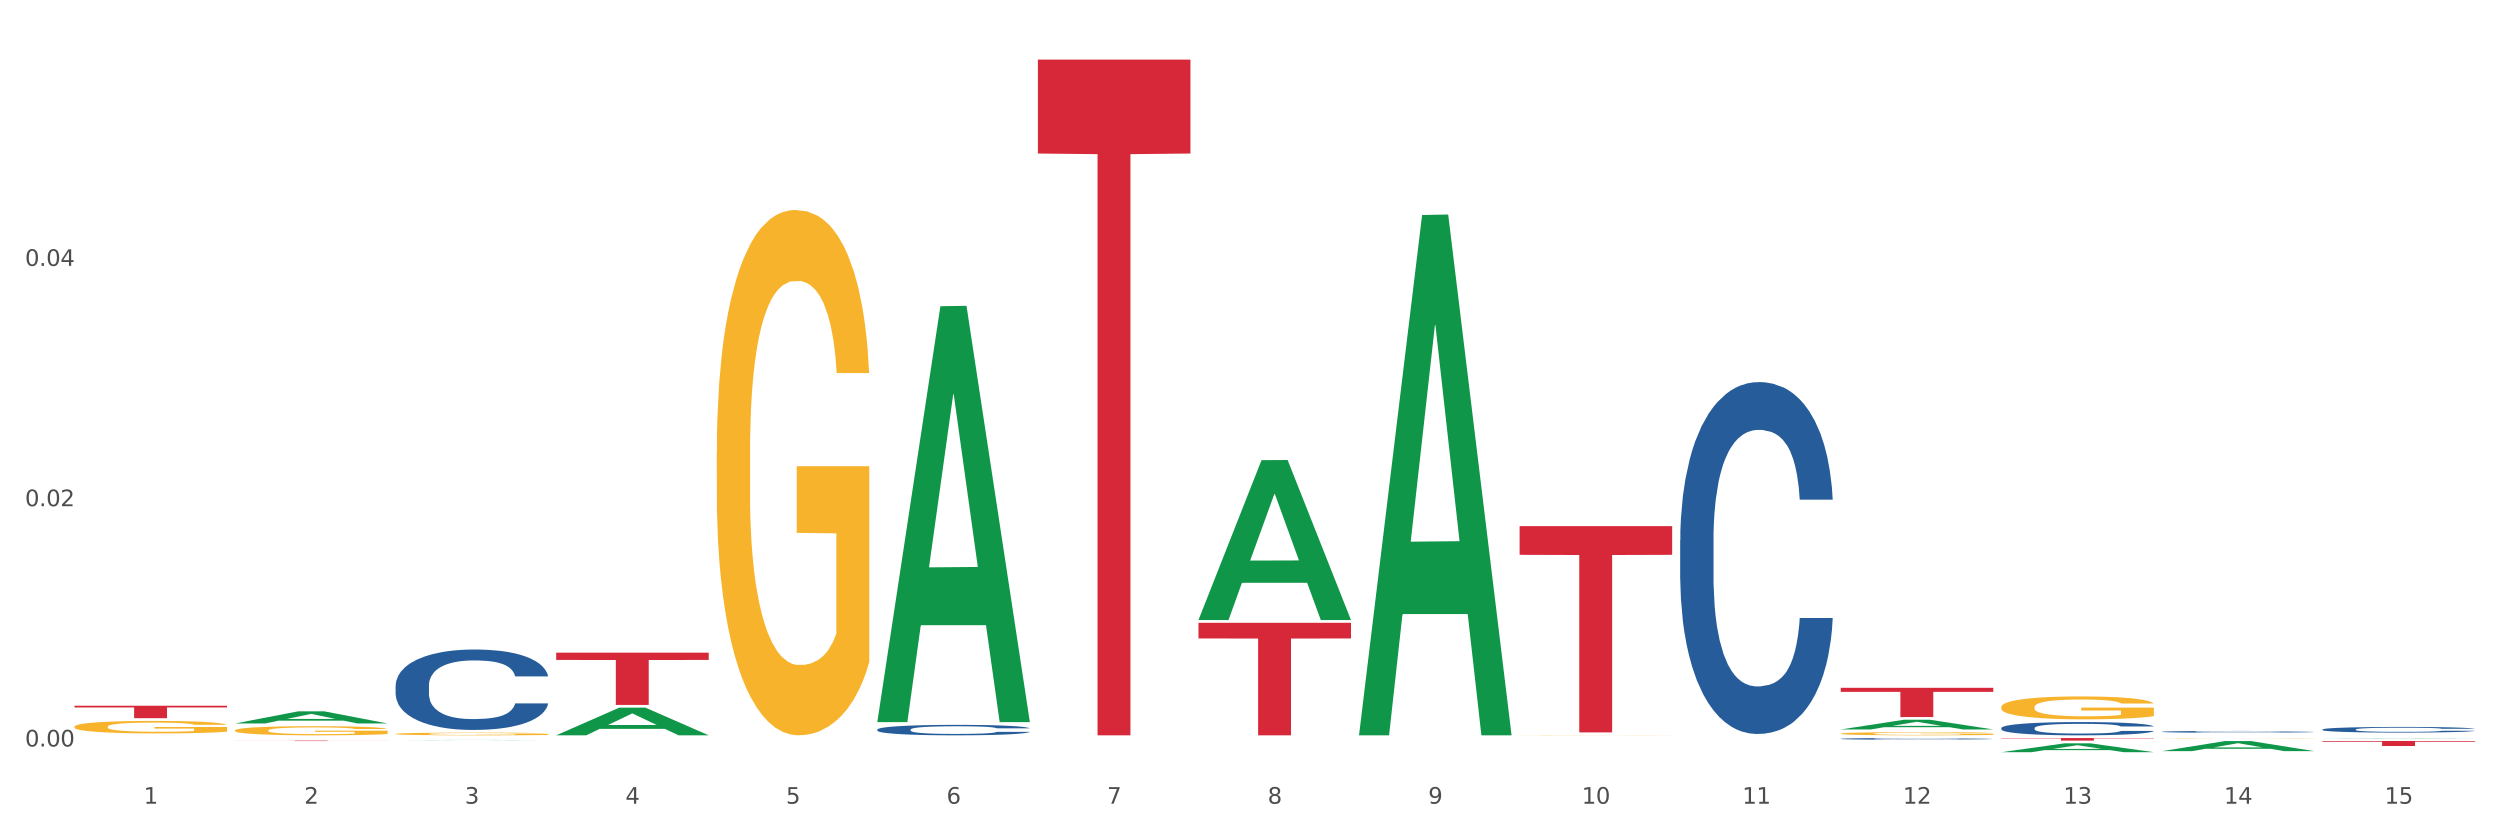 <?xml version="1.0" encoding="utf-8" standalone="no"?>
<!DOCTYPE svg PUBLIC "-//W3C//DTD SVG 1.1//EN"
  "http://www.w3.org/Graphics/SVG/1.1/DTD/svg11.dtd">
<svg xmlns:xlink="http://www.w3.org/1999/xlink" width="1080pt" height="360pt" viewBox="0 0 1080 360" xmlns="http://www.w3.org/2000/svg" version="1.1">
 <rect x="0" y="0" width="1080" height="360" fill="#333333" stroke="none"/>
 <defs>
  <style type="text/css">*{stroke-linejoin: round; stroke-linecap: butt}</style>
 </defs>
 <g id="figure_1">
  <g id="patch_1">
   <path d="M 0 360 
L 1080 360 
L 1080 0 
L 0 0 
z
" style="fill: #ffffff; stroke: #ffffff; stroke-linejoin: miter"/>
  </g>
  <g id="axes_1">
   <g id="matplotlib.axis_1">
    <g id="xtick_1">
     <g id="text_1">
      <!-- 1 -->
      <g style="fill: #4d4d4d" transform="translate(62.07 347.204) scale(0.096 -0.096)">
       <defs>
        <path id="DejaVuSans-31" d="M 794 531 
L 1825 531 
L 1825 4091 
L 703 3866 
L 703 4441 
L 1819 4666 
L 2450 4666 
L 2450 531 
L 3481 531 
L 3481 0 
L 794 0 
L 794 531 
z
" transform="scale(0.016)"/>
       </defs>
       <use xlink:href="#DejaVuSans-31"/>
      </g>
     </g>
    </g>
    <g id="xtick_2">
     <g id="text_2">
      <!-- 2 -->
      <g style="fill: #4d4d4d" transform="translate(131.436 347.204) scale(0.096 -0.096)">
       <defs>
        <path id="DejaVuSans-32" d="M 1228 531 
L 3431 531 
L 3431 0 
L 469 0 
L 469 531 
Q 828 903 1448 1529 
Q 2069 2156 2228 2338 
Q 2531 2678 2651 2914 
Q 2772 3150 2772 3378 
Q 2772 3750 2511 3984 
Q 2250 4219 1831 4219 
Q 1534 4219 1204 4116 
Q 875 4013 500 3803 
L 500 4441 
Q 881 4594 1212 4672 
Q 1544 4750 1819 4750 
Q 2544 4750 2975 4387 
Q 3406 4025 3406 3419 
Q 3406 3131 3298 2873 
Q 3191 2616 2906 2266 
Q 2828 2175 2409 1742 
Q 1991 1309 1228 531 
z
" transform="scale(0.016)"/>
       </defs>
       <use xlink:href="#DejaVuSans-32"/>
      </g>
     </g>
    </g>
    <g id="xtick_3">
     <g id="text_3">
      <!-- 3 -->
      <g style="fill: #4d4d4d" transform="translate(200.802 347.204) scale(0.096 -0.096)">
       <defs>
        <path id="DejaVuSans-33" d="M 2597 2516 
Q 3050 2419 3304 2112 
Q 3559 1806 3559 1356 
Q 3559 666 3084 287 
Q 2609 -91 1734 -91 
Q 1441 -91 1130 -33 
Q 819 25 488 141 
L 488 750 
Q 750 597 1062 519 
Q 1375 441 1716 441 
Q 2309 441 2620 675 
Q 2931 909 2931 1356 
Q 2931 1769 2642 2001 
Q 2353 2234 1838 2234 
L 1294 2234 
L 1294 2753 
L 1863 2753 
Q 2328 2753 2575 2939 
Q 2822 3125 2822 3475 
Q 2822 3834 2567 4026 
Q 2313 4219 1838 4219 
Q 1578 4219 1281 4162 
Q 984 4106 628 3988 
L 628 4550 
Q 988 4650 1302 4700 
Q 1616 4750 1894 4750 
Q 2613 4750 3031 4423 
Q 3450 4097 3450 3541 
Q 3450 3153 3228 2886 
Q 3006 2619 2597 2516 
z
" transform="scale(0.016)"/>
       </defs>
       <use xlink:href="#DejaVuSans-33"/>
      </g>
     </g>
    </g>
    <g id="xtick_4">
     <g id="text_4">
      <!-- 4 -->
      <g style="fill: #4d4d4d" transform="translate(270.169 347.204) scale(0.096 -0.096)">
       <defs>
        <path id="DejaVuSans-34" d="M 2419 4116 
L 825 1625 
L 2419 1625 
L 2419 4116 
z
M 2253 4666 
L 3047 4666 
L 3047 1625 
L 3713 1625 
L 3713 1100 
L 3047 1100 
L 3047 0 
L 2419 0 
L 2419 1100 
L 313 1100 
L 313 1709 
L 2253 4666 
z
" transform="scale(0.016)"/>
       </defs>
       <use xlink:href="#DejaVuSans-34"/>
      </g>
     </g>
    </g>
    <g id="xtick_5">
     <g id="text_5">
      <!-- 5 -->
      <g style="fill: #4d4d4d" transform="translate(339.535 347.204) scale(0.096 -0.096)">
       <defs>
        <path id="DejaVuSans-35" d="M 691 4666 
L 3169 4666 
L 3169 4134 
L 1269 4134 
L 1269 2991 
Q 1406 3038 1543 3061 
Q 1681 3084 1819 3084 
Q 2600 3084 3056 2656 
Q 3513 2228 3513 1497 
Q 3513 744 3044 326 
Q 2575 -91 1722 -91 
Q 1428 -91 1123 -41 
Q 819 9 494 109 
L 494 744 
Q 775 591 1075 516 
Q 1375 441 1709 441 
Q 2250 441 2565 725 
Q 2881 1009 2881 1497 
Q 2881 1984 2565 2268 
Q 2250 2553 1709 2553 
Q 1456 2553 1204 2497 
Q 953 2441 691 2322 
L 691 4666 
z
" transform="scale(0.016)"/>
       </defs>
       <use xlink:href="#DejaVuSans-35"/>
      </g>
     </g>
    </g>
    <g id="xtick_6">
     <g id="text_6">
      <!-- 6 -->
      <g style="fill: #4d4d4d" transform="translate(408.901 347.204) scale(0.096 -0.096)">
       <defs>
        <path id="DejaVuSans-36" d="M 2113 2584 
Q 1688 2584 1439 2293 
Q 1191 2003 1191 1497 
Q 1191 994 1439 701 
Q 1688 409 2113 409 
Q 2538 409 2786 701 
Q 3034 994 3034 1497 
Q 3034 2003 2786 2293 
Q 2538 2584 2113 2584 
z
M 3366 4563 
L 3366 3988 
Q 3128 4100 2886 4159 
Q 2644 4219 2406 4219 
Q 1781 4219 1451 3797 
Q 1122 3375 1075 2522 
Q 1259 2794 1537 2939 
Q 1816 3084 2150 3084 
Q 2853 3084 3261 2657 
Q 3669 2231 3669 1497 
Q 3669 778 3244 343 
Q 2819 -91 2113 -91 
Q 1303 -91 875 529 
Q 447 1150 447 2328 
Q 447 3434 972 4092 
Q 1497 4750 2381 4750 
Q 2619 4750 2861 4703 
Q 3103 4656 3366 4563 
z
" transform="scale(0.016)"/>
       </defs>
       <use xlink:href="#DejaVuSans-36"/>
      </g>
     </g>
    </g>
    <g id="xtick_7">
     <g id="text_7">
      <!-- 7 -->
      <g style="fill: #4d4d4d" transform="translate(478.267 347.204) scale(0.096 -0.096)">
       <defs>
        <path id="DejaVuSans-37" d="M 525 4666 
L 3525 4666 
L 3525 4397 
L 1831 0 
L 1172 0 
L 2766 4134 
L 525 4134 
L 525 4666 
z
" transform="scale(0.016)"/>
       </defs>
       <use xlink:href="#DejaVuSans-37"/>
      </g>
     </g>
    </g>
    <g id="xtick_8">
     <g id="text_8">
      <!-- 8 -->
      <g style="fill: #4d4d4d" transform="translate(547.634 347.204) scale(0.096 -0.096)">
       <defs>
        <path id="DejaVuSans-38" d="M 2034 2216 
Q 1584 2216 1326 1975 
Q 1069 1734 1069 1313 
Q 1069 891 1326 650 
Q 1584 409 2034 409 
Q 2484 409 2743 651 
Q 3003 894 3003 1313 
Q 3003 1734 2745 1975 
Q 2488 2216 2034 2216 
z
M 1403 2484 
Q 997 2584 770 2862 
Q 544 3141 544 3541 
Q 544 4100 942 4425 
Q 1341 4750 2034 4750 
Q 2731 4750 3128 4425 
Q 3525 4100 3525 3541 
Q 3525 3141 3298 2862 
Q 3072 2584 2669 2484 
Q 3125 2378 3379 2068 
Q 3634 1759 3634 1313 
Q 3634 634 3220 271 
Q 2806 -91 2034 -91 
Q 1263 -91 848 271 
Q 434 634 434 1313 
Q 434 1759 690 2068 
Q 947 2378 1403 2484 
z
M 1172 3481 
Q 1172 3119 1398 2916 
Q 1625 2713 2034 2713 
Q 2441 2713 2670 2916 
Q 2900 3119 2900 3481 
Q 2900 3844 2670 4047 
Q 2441 4250 2034 4250 
Q 1625 4250 1398 4047 
Q 1172 3844 1172 3481 
z
" transform="scale(0.016)"/>
       </defs>
       <use xlink:href="#DejaVuSans-38"/>
      </g>
     </g>
    </g>
    <g id="xtick_9">
     <g id="text_9">
      <!-- 9 -->
      <g style="fill: #4d4d4d" transform="translate(617 347.204) scale(0.096 -0.096)">
       <defs>
        <path id="DejaVuSans-39" d="M 703 97 
L 703 672 
Q 941 559 1184 500 
Q 1428 441 1663 441 
Q 2288 441 2617 861 
Q 2947 1281 2994 2138 
Q 2813 1869 2534 1725 
Q 2256 1581 1919 1581 
Q 1219 1581 811 2004 
Q 403 2428 403 3163 
Q 403 3881 828 4315 
Q 1253 4750 1959 4750 
Q 2769 4750 3195 4129 
Q 3622 3509 3622 2328 
Q 3622 1225 3098 567 
Q 2575 -91 1691 -91 
Q 1453 -91 1209 -44 
Q 966 3 703 97 
z
M 1959 2075 
Q 2384 2075 2632 2365 
Q 2881 2656 2881 3163 
Q 2881 3666 2632 3958 
Q 2384 4250 1959 4250 
Q 1534 4250 1286 3958 
Q 1038 3666 1038 3163 
Q 1038 2656 1286 2365 
Q 1534 2075 1959 2075 
z
" transform="scale(0.016)"/>
       </defs>
       <use xlink:href="#DejaVuSans-39"/>
      </g>
     </g>
    </g>
    <g id="xtick_10">
     <g id="text_10">
      <!-- 10 -->
      <g style="fill: #4d4d4d" transform="translate(683.312 347.204) scale(0.096 -0.096)">
       <defs>
        <path id="DejaVuSans-30" d="M 2034 4250 
Q 1547 4250 1301 3770 
Q 1056 3291 1056 2328 
Q 1056 1369 1301 889 
Q 1547 409 2034 409 
Q 2525 409 2770 889 
Q 3016 1369 3016 2328 
Q 3016 3291 2770 3770 
Q 2525 4250 2034 4250 
z
M 2034 4750 
Q 2819 4750 3233 4129 
Q 3647 3509 3647 2328 
Q 3647 1150 3233 529 
Q 2819 -91 2034 -91 
Q 1250 -91 836 529 
Q 422 1150 422 2328 
Q 422 3509 836 4129 
Q 1250 4750 2034 4750 
z
" transform="scale(0.016)"/>
       </defs>
       <use xlink:href="#DejaVuSans-31"/>
       <use xlink:href="#DejaVuSans-30" transform="translate(63.623 0)"/>
      </g>
     </g>
    </g>
    <g id="xtick_11">
     <g id="text_11">
      <!-- 11 -->
      <g style="fill: #4d4d4d" transform="translate(752.678 347.204) scale(0.096 -0.096)">
       <use xlink:href="#DejaVuSans-31"/>
       <use xlink:href="#DejaVuSans-31" transform="translate(63.623 0)"/>
      </g>
     </g>
    </g>
    <g id="xtick_12">
     <g id="text_12">
      <!-- 12 -->
      <g style="fill: #4d4d4d" transform="translate(822.044 347.204) scale(0.096 -0.096)">
       <use xlink:href="#DejaVuSans-31"/>
       <use xlink:href="#DejaVuSans-32" transform="translate(63.623 0)"/>
      </g>
     </g>
    </g>
    <g id="xtick_13">
     <g id="text_13">
      <!-- 13 -->
      <g style="fill: #4d4d4d" transform="translate(891.411 347.204) scale(0.096 -0.096)">
       <use xlink:href="#DejaVuSans-31"/>
       <use xlink:href="#DejaVuSans-33" transform="translate(63.623 0)"/>
      </g>
     </g>
    </g>
    <g id="xtick_14">
     <g id="text_14">
      <!-- 14 -->
      <g style="fill: #4d4d4d" transform="translate(960.777 347.204) scale(0.096 -0.096)">
       <use xlink:href="#DejaVuSans-31"/>
       <use xlink:href="#DejaVuSans-34" transform="translate(63.623 0)"/>
      </g>
     </g>
    </g>
    <g id="xtick_15">
     <g id="text_15">
      <!-- 15 -->
      <g style="fill: #4d4d4d" transform="translate(1030.143 347.204) scale(0.096 -0.096)">
       <use xlink:href="#DejaVuSans-31"/>
       <use xlink:href="#DejaVuSans-35" transform="translate(63.623 0)"/>
      </g>
     </g>
    </g>
    <g id="xtick_16"/>
    <g id="xtick_17"/>
    <g id="xtick_18"/>
    <g id="xtick_19"/>
    <g id="xtick_20"/>
    <g id="xtick_21"/>
    <g id="xtick_22"/>
    <g id="xtick_23"/>
    <g id="xtick_24"/>
    <g id="xtick_25"/>
    <g id="xtick_26"/>
    <g id="xtick_27"/>
    <g id="xtick_28"/>
    <g id="xtick_29"/>
   </g>
   <g id="matplotlib.axis_2">
    <g id="ytick_1">
     <g id="text_16">
      <!-- 0.00 -->
      <g style="fill: #4d4d4d" transform="translate(10.8 322.481) scale(0.096 -0.096)">
       <defs>
        <path id="DejaVuSans-2e" d="M 684 794 
L 1344 794 
L 1344 0 
L 684 0 
L 684 794 
z
" transform="scale(0.016)"/>
       </defs>
       <use xlink:href="#DejaVuSans-30"/>
       <use xlink:href="#DejaVuSans-2e" transform="translate(63.623 0)"/>
       <use xlink:href="#DejaVuSans-30" transform="translate(95.41 0)"/>
       <use xlink:href="#DejaVuSans-30" transform="translate(159.033 0)"/>
      </g>
     </g>
    </g>
    <g id="ytick_2">
     <g id="text_17">
      <!-- 0.02 -->
      <g style="fill: #4d4d4d" transform="translate(10.8 218.674) scale(0.096 -0.096)">
       <use xlink:href="#DejaVuSans-30"/>
       <use xlink:href="#DejaVuSans-2e" transform="translate(63.623 0)"/>
       <use xlink:href="#DejaVuSans-30" transform="translate(95.41 0)"/>
       <use xlink:href="#DejaVuSans-32" transform="translate(159.033 0)"/>
      </g>
     </g>
    </g>
    <g id="ytick_3">
     <g id="text_18">
      <!-- 0.04 -->
      <g style="fill: #4d4d4d" transform="translate(10.8 114.867) scale(0.096 -0.096)">
       <use xlink:href="#DejaVuSans-30"/>
       <use xlink:href="#DejaVuSans-2e" transform="translate(63.623 0)"/>
       <use xlink:href="#DejaVuSans-30" transform="translate(95.41 0)"/>
       <use xlink:href="#DejaVuSans-34" transform="translate(159.033 0)"/>
      </g>
     </g>
    </g>
    <g id="ytick_4"/>
    <g id="ytick_5"/>
    <g id="ytick_6"/>
   </g>
   <g id="PolyCollection_1">
    <path d="M 101.541 312.533 
L 101.609 312.528 
L 128.784 307.301 
L 140.061 307.296 
L 167.439 312.543 
L 154.395 312.543 
L 148.485 311.321 
L 120.427 311.321 
L 120.224 311.341 
L 114.517 312.543 
L 101.541 312.543 
L 101.541 312.533 
L 123.96 310.592 
L 144.952 310.587 
L 134.558 308.415 
L 134.422 308.405 
L 134.286 308.419 
L 123.892 310.587 
L 123.96 310.592 
L 101.541 312.533 
z
" clip-path="url(#p767e90e786)" style="fill: #109648"/>
    <path d="M 170.907 319.742 
L 170.975 319.742 
L 198.15 319.644 
L 209.427 319.643 
L 236.805 319.742 
L 223.762 319.742 
L 217.851 319.719 
L 189.794 319.719 
L 189.59 319.719 
L 183.883 319.742 
L 170.907 319.742 
L 170.907 319.742 
L 193.326 319.705 
L 214.319 319.705 
L 203.924 319.664 
L 203.788 319.664 
L 203.653 319.665 
L 193.258 319.705 
L 193.326 319.705 
L 170.907 319.742 
z
" clip-path="url(#p767e90e786)" style="fill: #109648"/>
    <path d="M 656.471 227.298 
L 722.369 227.298 
L 722.369 239.681 
L 696.447 239.765 
L 696.447 316.41 
L 682.237 316.41 
L 682.237 239.765 
L 656.471 239.681 
L 656.471 227.381 
L 656.471 227.298 
z
" clip-path="url(#p767e90e786)" style="fill: #d62839"/>
    <path d="M 517.739 269.054 
L 583.636 269.054 
L 583.636 275.809 
L 557.715 275.854 
L 557.715 317.662 
L 543.504 317.662 
L 543.504 275.854 
L 517.739 275.809 
L 517.739 269.099 
L 517.739 269.054 
z
" clip-path="url(#p767e90e786)" style="fill: #d62839"/>
    <path d="M 240.274 281.963 
L 306.172 281.963 
L 306.172 285.098 
L 280.25 285.119 
L 280.25 304.523 
L 266.039 304.523 
L 266.039 285.119 
L 240.274 285.098 
L 240.274 281.984 
L 240.274 281.963 
z
" clip-path="url(#p767e90e786)" style="fill: #d62839"/>
    <path d="M 448.372 25.759 
L 514.27 25.759 
L 514.27 66.324 
L 488.348 66.598 
L 488.348 317.662 
L 474.138 317.662 
L 474.138 66.598 
L 448.372 66.324 
L 448.372 26.034 
L 448.372 25.759 
z
" clip-path="url(#p767e90e786)" style="fill: #d62839"/>
    <path d="M 32.175 304.864 
L 98.073 304.864 
L 98.073 305.616 
L 72.151 305.621 
L 72.151 310.27 
L 57.941 310.27 
L 57.941 305.621 
L 32.175 305.616 
L 32.175 304.869 
L 32.175 304.864 
z
" clip-path="url(#p767e90e786)" style="fill: #d62839"/>
    <path d="M 101.541 319.943 
L 167.439 319.943 
L 167.439 319.971 
L 141.517 319.971 
L 141.517 320.142 
L 127.307 320.142 
L 127.307 319.971 
L 101.541 319.971 
L 101.541 319.944 
L 101.541 319.943 
z
" clip-path="url(#p767e90e786)" style="fill: #d62839"/>
    <path d="M 864.57 318.834 
L 930.468 318.834 
L 930.468 318.989 
L 904.546 318.99 
L 904.546 319.954 
L 890.335 319.954 
L 890.335 318.99 
L 864.57 318.989 
L 864.57 318.835 
L 864.57 318.834 
z
" clip-path="url(#p767e90e786)" style="fill: #d62839"/>
    <path d="M 1003.302 320.121 
L 1069.2 320.121 
L 1069.2 320.421 
L 1043.278 320.423 
L 1043.278 322.283 
L 1029.068 322.283 
L 1029.068 320.423 
L 1003.302 320.421 
L 1003.302 320.123 
L 1003.302 320.121 
z
" clip-path="url(#p767e90e786)" style="fill: #d62839"/>
    <path d="M 795.203 297.127 
L 861.101 297.127 
L 861.101 298.883 
L 835.179 298.895 
L 835.179 309.761 
L 820.969 309.761 
L 820.969 298.895 
L 795.203 298.883 
L 795.203 297.139 
L 795.203 297.127 
z
" clip-path="url(#p767e90e786)" style="fill: #d62839"/>
    <path d="M 240.274 317.639 
L 240.342 317.628 
L 267.516 305.706 
L 278.793 305.695 
L 306.172 317.662 
L 293.128 317.662 
L 287.217 314.875 
L 259.16 314.875 
L 258.956 314.92 
L 253.249 317.662 
L 240.274 317.662 
L 240.274 317.639 
L 262.693 313.212 
L 283.685 313.201 
L 273.291 308.246 
L 273.155 308.223 
L 273.019 308.257 
L 262.625 313.201 
L 262.693 313.212 
L 240.274 317.639 
z
" clip-path="url(#p767e90e786)" style="fill: #109648"/>
    <path d="M 379.006 311.631 
L 379.074 311.463 
L 406.248 132.285 
L 417.526 132.116 
L 444.904 311.969 
L 431.86 311.969 
L 425.95 270.088 
L 397.892 270.088 
L 397.689 270.763 
L 391.982 311.969 
L 379.006 311.969 
L 379.006 311.631 
L 401.425 245.094 
L 422.417 244.925 
L 412.023 170.451 
L 411.887 170.113 
L 411.751 170.62 
L 401.357 244.925 
L 401.425 245.094 
L 379.006 311.631 
z
" clip-path="url(#p767e90e786)" style="fill: #109648"/>
    <path d="M 517.739 267.752 
L 517.806 267.687 
L 544.981 198.787 
L 556.258 198.722 
L 583.636 267.882 
L 570.593 267.882 
L 564.682 251.777 
L 536.625 251.777 
L 536.421 252.036 
L 530.714 267.882 
L 517.739 267.882 
L 517.739 267.752 
L 540.157 242.166 
L 561.15 242.101 
L 550.755 213.463 
L 550.62 213.333 
L 550.484 213.528 
L 540.089 242.101 
L 540.157 242.166 
L 517.739 267.752 
z
" clip-path="url(#p767e90e786)" style="fill: #109648"/>
    <path d="M 933.936 324.493 
L 934.004 324.489 
L 961.178 320.15 
L 972.456 320.146 
L 999.834 324.502 
L 986.79 324.502 
L 980.88 323.487 
L 952.822 323.487 
L 952.618 323.504 
L 946.912 324.502 
L 933.936 324.502 
L 933.936 324.493 
L 956.355 322.882 
L 977.347 322.878 
L 966.953 321.074 
L 966.817 321.066 
L 966.681 321.078 
L 956.287 322.878 
L 956.355 322.882 
L 933.936 324.493 
z
" clip-path="url(#p767e90e786)" style="fill: #109648"/>
    <path d="M 864.57 324.942 
L 864.638 324.939 
L 891.812 321.13 
L 903.089 321.126 
L 930.468 324.95 
L 917.424 324.95 
L 911.513 324.059 
L 883.456 324.059 
L 883.252 324.073 
L 877.545 324.95 
L 864.57 324.95 
L 864.57 324.942 
L 886.989 323.528 
L 907.981 323.524 
L 897.587 321.941 
L 897.451 321.934 
L 897.315 321.945 
L 886.921 323.524 
L 886.989 323.528 
L 864.57 324.942 
z
" clip-path="url(#p767e90e786)" style="fill: #109648"/>
    <path d="M 864.57 305.436 
L 864.647 305.427 
L 864.647 305.101 
L 864.803 304.821 
L 865.581 304.144 
L 866.748 303.583 
L 867.604 303.285 
L 868.46 303.041 
L 869.471 302.797 
L 870.716 302.544 
L 872.972 302.174 
L 874.373 301.984 
L 876.084 301.785 
L 879.196 301.496 
L 881.453 301.333 
L 883.787 301.198 
L 887.599 301.035 
L 890.089 300.963 
L 892.734 300.909 
L 895.924 300.872 
L 898.336 300.863 
L 903.626 300.89 
L 908.139 300.972 
L 910.317 301.035 
L 913.118 301.143 
L 914.596 301.216 
L 917.008 301.36 
L 919.498 301.55 
L 921.209 301.713 
L 923.777 302.02 
L 925.722 302.327 
L 927.511 302.707 
L 928.445 302.969 
L 929.145 303.213 
L 929.767 303.493 
L 930.39 303.936 
L 916.385 303.936 
L 915.841 303.619 
L 914.985 303.321 
L 913.74 303.032 
L 912.651 302.851 
L 910.784 302.625 
L 909.072 302.481 
L 907.283 302.372 
L 905.104 302.282 
L 903.393 302.237 
L 900.981 302.201 
L 896.235 302.21 
L 893.045 302.282 
L 890.867 302.372 
L 889.466 302.454 
L 888.221 302.544 
L 886.821 302.671 
L 885.187 302.86 
L 884.02 303.032 
L 882.853 303.249 
L 881.919 303.466 
L 881.064 303.719 
L 880.363 303.99 
L 879.819 304.27 
L 879.352 304.613 
L 878.963 305.183 
L 878.963 306.421 
L 879.119 306.701 
L 879.508 307.071 
L 879.974 307.352 
L 880.752 307.686 
L 881.453 307.912 
L 882.775 308.237 
L 884.253 308.508 
L 885.42 308.68 
L 886.587 308.824 
L 888.61 309.023 
L 890.867 309.186 
L 892.812 309.285 
L 895.457 309.376 
L 897.246 309.412 
L 898.802 309.43 
L 902.615 309.43 
L 905.338 309.403 
L 908.372 309.34 
L 910.706 309.258 
L 912.651 309.159 
L 914.829 308.996 
L 916.23 308.843 
L 916.23 306.954 
L 899.114 306.945 
L 899.114 305.689 
L 930.468 305.689 
L 930.468 309.376 
L 929.145 309.565 
L 927.667 309.737 
L 926.111 309.891 
L 923.777 310.081 
L 920.976 310.261 
L 918.486 310.388 
L 915.841 310.496 
L 912.729 310.596 
L 908.683 310.686 
L 906.193 310.722 
L 903.081 310.749 
L 899.425 310.758 
L 896.235 310.74 
L 893.123 310.695 
L 889.855 310.614 
L 886.665 310.496 
L 884.253 310.379 
L 881.842 310.234 
L 879.274 310.044 
L 877.251 309.864 
L 875.695 309.701 
L 873.984 309.493 
L 872.116 309.222 
L 870.716 308.978 
L 869.471 308.725 
L 868.149 308.4 
L 867.215 308.12 
L 866.281 307.767 
L 865.737 307.505 
L 865.114 307.098 
L 864.647 306.529 
L 864.57 305.436 
z
" clip-path="url(#p767e90e786)" style="fill: #f7b32b"/>
    <path d="M 933.936 318.898 
L 934.014 318.898 
L 934.014 318.894 
L 934.169 318.89 
L 934.947 318.88 
L 936.114 318.872 
L 936.97 318.868 
L 937.826 318.865 
L 938.837 318.861 
L 940.082 318.858 
L 942.338 318.852 
L 943.739 318.85 
L 945.45 318.847 
L 948.563 318.843 
L 950.819 318.84 
L 953.153 318.839 
L 956.965 318.836 
L 959.455 318.835 
L 962.1 318.834 
L 965.29 318.834 
L 967.702 318.834 
L 972.992 318.834 
L 977.505 318.835 
L 979.683 318.836 
L 982.484 318.838 
L 983.962 318.839 
L 986.374 318.841 
L 988.864 318.844 
L 990.575 318.846 
L 993.143 318.85 
L 995.088 318.855 
L 996.877 318.86 
L 997.811 318.864 
L 998.511 318.867 
L 999.134 318.871 
L 999.756 318.877 
L 985.752 318.877 
L 985.207 318.873 
L 984.351 318.869 
L 983.106 318.864 
L 982.017 318.862 
L 980.15 318.859 
L 978.438 318.857 
L 976.649 318.855 
L 974.47 318.854 
L 972.759 318.853 
L 970.347 318.853 
L 965.601 318.853 
L 962.411 318.854 
L 960.233 318.855 
L 958.832 318.856 
L 957.588 318.858 
L 956.187 318.859 
L 954.553 318.862 
L 953.386 318.864 
L 952.219 318.868 
L 951.286 318.871 
L 950.43 318.874 
L 949.73 318.878 
L 949.185 318.882 
L 948.718 318.887 
L 948.329 318.895 
L 948.329 318.912 
L 948.485 318.916 
L 948.874 318.922 
L 949.341 318.925 
L 950.119 318.93 
L 950.819 318.933 
L 952.141 318.938 
L 953.62 318.942 
L 954.787 318.944 
L 955.954 318.946 
L 957.977 318.949 
L 960.233 318.951 
L 962.178 318.953 
L 964.823 318.954 
L 966.613 318.955 
L 968.169 318.955 
L 971.981 318.955 
L 974.704 318.954 
L 977.738 318.954 
L 980.072 318.952 
L 982.017 318.951 
L 984.196 318.949 
L 985.596 318.947 
L 985.596 318.92 
L 968.48 318.92 
L 968.48 318.902 
L 999.834 318.902 
L 999.834 318.954 
L 998.511 318.957 
L 997.033 318.959 
L 995.477 318.961 
L 993.143 318.964 
L 990.342 318.967 
L 987.852 318.968 
L 985.207 318.97 
L 982.095 318.971 
L 978.049 318.973 
L 975.56 318.973 
L 972.448 318.973 
L 968.791 318.974 
L 965.601 318.973 
L 962.489 318.973 
L 959.221 318.972 
L 956.032 318.97 
L 953.62 318.968 
L 951.208 318.966 
L 948.64 318.964 
L 946.618 318.961 
L 945.061 318.959 
L 943.35 318.956 
L 941.483 318.952 
L 940.082 318.948 
L 938.837 318.945 
L 937.515 318.94 
L 936.581 318.936 
L 935.648 318.931 
L 935.103 318.928 
L 934.48 318.922 
L 934.014 318.914 
L 933.936 318.898 
z
" clip-path="url(#p767e90e786)" style="fill: #f7b32b"/>
    <path d="M 101.541 315.539 
L 101.619 315.535 
L 101.619 315.406 
L 101.775 315.294 
L 102.553 315.024 
L 103.72 314.8 
L 104.575 314.681 
L 105.431 314.584 
L 106.443 314.487 
L 107.688 314.386 
L 109.944 314.238 
L 111.344 314.162 
L 113.056 314.083 
L 116.168 313.968 
L 118.424 313.903 
L 120.758 313.849 
L 124.57 313.784 
L 127.06 313.755 
L 129.705 313.734 
L 132.895 313.719 
L 135.307 313.716 
L 140.598 313.726 
L 145.11 313.759 
L 147.289 313.784 
L 150.089 313.827 
L 151.568 313.856 
L 153.979 313.914 
L 156.469 313.989 
L 158.181 314.054 
L 160.748 314.177 
L 162.693 314.299 
L 164.483 314.451 
L 165.416 314.555 
L 166.117 314.652 
L 166.739 314.764 
L 167.361 314.941 
L 153.357 314.941 
L 152.812 314.815 
L 151.957 314.696 
L 150.712 314.58 
L 149.623 314.508 
L 147.755 314.418 
L 146.044 314.361 
L 144.254 314.317 
L 142.076 314.281 
L 140.364 314.263 
L 137.952 314.249 
L 133.206 314.252 
L 130.017 314.281 
L 127.838 314.317 
L 126.438 314.35 
L 125.193 314.386 
L 123.792 314.436 
L 122.159 314.512 
L 120.992 314.58 
L 119.825 314.667 
L 118.891 314.753 
L 118.035 314.854 
L 117.335 314.962 
L 116.79 315.074 
L 116.324 315.211 
L 115.935 315.438 
L 115.935 315.932 
L 116.09 316.043 
L 116.479 316.191 
L 116.946 316.303 
L 117.724 316.436 
L 118.424 316.526 
L 119.747 316.656 
L 121.225 316.764 
L 122.392 316.833 
L 123.559 316.89 
L 125.582 316.97 
L 127.838 317.034 
L 129.783 317.074 
L 132.428 317.11 
L 134.218 317.125 
L 135.774 317.132 
L 139.586 317.132 
L 142.309 317.121 
L 145.343 317.096 
L 147.678 317.063 
L 149.623 317.024 
L 151.801 316.959 
L 153.201 316.898 
L 153.201 316.144 
L 136.085 316.141 
L 136.085 315.64 
L 167.439 315.64 
L 167.439 317.11 
L 166.117 317.186 
L 164.638 317.254 
L 163.082 317.316 
L 160.748 317.391 
L 157.947 317.463 
L 155.458 317.514 
L 152.812 317.557 
L 149.7 317.597 
L 145.655 317.633 
L 143.165 317.647 
L 140.053 317.658 
L 136.396 317.662 
L 133.206 317.654 
L 130.094 317.636 
L 126.827 317.604 
L 123.637 317.557 
L 121.225 317.51 
L 118.813 317.453 
L 116.246 317.377 
L 114.223 317.305 
L 112.667 317.24 
L 110.955 317.157 
L 109.088 317.049 
L 107.688 316.952 
L 106.443 316.851 
L 105.12 316.721 
L 104.186 316.609 
L 103.253 316.469 
L 102.708 316.364 
L 102.086 316.202 
L 101.619 315.975 
L 101.541 315.539 
z
" clip-path="url(#p767e90e786)" style="fill: #f7b32b"/>
    <path d="M 32.175 313.936 
L 32.253 313.931 
L 32.253 313.754 
L 32.408 313.601 
L 33.186 313.232 
L 34.353 312.926 
L 35.209 312.763 
L 36.065 312.63 
L 37.076 312.497 
L 38.321 312.359 
L 40.578 312.157 
L 41.978 312.054 
L 43.69 311.945 
L 46.802 311.788 
L 49.058 311.699 
L 51.392 311.625 
L 55.204 311.536 
L 57.694 311.497 
L 60.339 311.467 
L 63.529 311.448 
L 65.941 311.443 
L 71.231 311.457 
L 75.744 311.502 
L 77.922 311.536 
L 80.723 311.595 
L 82.201 311.635 
L 84.613 311.714 
L 87.103 311.817 
L 88.815 311.906 
L 91.382 312.073 
L 93.327 312.241 
L 95.116 312.448 
L 96.05 312.591 
L 96.75 312.724 
L 97.373 312.877 
L 97.995 313.118 
L 83.991 313.118 
L 83.446 312.946 
L 82.59 312.783 
L 81.346 312.625 
L 80.256 312.527 
L 78.389 312.404 
L 76.677 312.325 
L 74.888 312.266 
L 72.71 312.216 
L 70.998 312.192 
L 68.586 312.172 
L 63.84 312.177 
L 60.65 312.216 
L 58.472 312.266 
L 57.071 312.31 
L 55.827 312.359 
L 54.426 312.428 
L 52.792 312.532 
L 51.625 312.625 
L 50.458 312.744 
L 49.525 312.862 
L 48.669 313 
L 47.969 313.148 
L 47.424 313.301 
L 46.957 313.488 
L 46.568 313.798 
L 46.568 314.473 
L 46.724 314.626 
L 47.113 314.828 
L 47.58 314.981 
L 48.358 315.163 
L 49.058 315.287 
L 50.381 315.464 
L 51.859 315.612 
L 53.026 315.705 
L 54.193 315.784 
L 56.216 315.893 
L 58.472 315.981 
L 60.417 316.036 
L 63.062 316.085 
L 64.852 316.105 
L 66.408 316.114 
L 70.22 316.114 
L 72.943 316.1 
L 75.977 316.065 
L 78.311 316.021 
L 80.256 315.967 
L 82.435 315.878 
L 83.835 315.794 
L 83.835 314.764 
L 66.719 314.759 
L 66.719 314.074 
L 98.073 314.074 
L 98.073 316.085 
L 96.75 316.188 
L 95.272 316.282 
L 93.716 316.366 
L 91.382 316.469 
L 88.581 316.568 
L 86.091 316.637 
L 83.446 316.696 
L 80.334 316.75 
L 76.288 316.799 
L 73.799 316.819 
L 70.687 316.834 
L 67.03 316.839 
L 63.84 316.829 
L 60.728 316.804 
L 57.461 316.76 
L 54.271 316.696 
L 51.859 316.632 
L 49.447 316.553 
L 46.879 316.45 
L 44.857 316.351 
L 43.301 316.262 
L 41.589 316.149 
L 39.722 316.001 
L 38.321 315.868 
L 37.076 315.73 
L 35.754 315.553 
L 34.82 315.4 
L 33.887 315.208 
L 33.342 315.065 
L 32.72 314.843 
L 32.253 314.533 
L 32.175 313.936 
z
" clip-path="url(#p767e90e786)" style="fill: #f7b32b"/>
    <path d="M 170.907 317.039 
L 170.985 317.038 
L 170.985 317 
L 171.141 316.968 
L 171.919 316.888 
L 173.086 316.823 
L 173.942 316.788 
L 174.798 316.759 
L 175.809 316.731 
L 177.054 316.701 
L 179.31 316.658 
L 180.71 316.636 
L 182.422 316.613 
L 185.534 316.579 
L 187.79 316.56 
L 190.124 316.544 
L 193.937 316.525 
L 196.426 316.517 
L 199.072 316.51 
L 202.261 316.506 
L 204.673 316.505 
L 209.964 316.508 
L 214.476 316.518 
L 216.655 316.525 
L 219.456 316.538 
L 220.934 316.546 
L 223.346 316.563 
L 225.835 316.585 
L 227.547 316.604 
L 230.114 316.64 
L 232.059 316.676 
L 233.849 316.72 
L 234.783 316.751 
L 235.483 316.78 
L 236.105 316.812 
L 236.728 316.864 
L 222.723 316.864 
L 222.179 316.827 
L 221.323 316.792 
L 220.078 316.758 
L 218.989 316.737 
L 217.122 316.711 
L 215.41 316.694 
L 213.62 316.681 
L 211.442 316.671 
L 209.73 316.665 
L 207.319 316.661 
L 202.573 316.662 
L 199.383 316.671 
L 197.204 316.681 
L 195.804 316.691 
L 194.559 316.701 
L 193.159 316.716 
L 191.525 316.738 
L 190.358 316.758 
L 189.191 316.784 
L 188.257 316.809 
L 187.401 316.839 
L 186.701 316.87 
L 186.157 316.903 
L 185.69 316.943 
L 185.301 317.01 
L 185.301 317.155 
L 185.456 317.187 
L 185.845 317.231 
L 186.312 317.263 
L 187.09 317.302 
L 187.79 317.329 
L 189.113 317.367 
L 190.591 317.399 
L 191.758 317.419 
L 192.925 317.435 
L 194.948 317.459 
L 197.204 317.478 
L 199.149 317.489 
L 201.795 317.5 
L 203.584 317.504 
L 205.14 317.506 
L 208.952 317.506 
L 211.675 317.503 
L 214.71 317.496 
L 217.044 317.486 
L 218.989 317.475 
L 221.167 317.456 
L 222.568 317.438 
L 222.568 317.217 
L 205.451 317.216 
L 205.451 317.069 
L 236.805 317.069 
L 236.805 317.5 
L 235.483 317.522 
L 234.004 317.542 
L 232.448 317.56 
L 230.114 317.582 
L 227.314 317.603 
L 224.824 317.618 
L 222.179 317.631 
L 219.067 317.643 
L 215.021 317.653 
L 212.531 317.657 
L 209.419 317.66 
L 205.763 317.662 
L 202.573 317.659 
L 199.461 317.654 
L 196.193 317.645 
L 193.003 317.631 
L 190.591 317.617 
L 188.179 317.6 
L 185.612 317.578 
L 183.589 317.557 
L 182.033 317.538 
L 180.321 317.514 
L 178.454 317.482 
L 177.054 317.453 
L 175.809 317.424 
L 174.486 317.386 
L 173.553 317.353 
L 172.619 317.312 
L 172.074 317.281 
L 171.452 317.234 
L 170.985 317.167 
L 170.907 317.039 
z
" clip-path="url(#p767e90e786)" style="fill: #f7b32b"/>
    <path d="M 309.64 195.584 
L 309.718 195.377 
L 309.718 187.916 
L 309.873 181.49 
L 310.651 165.946 
L 311.818 153.096 
L 312.674 146.256 
L 313.53 140.66 
L 314.541 135.064 
L 315.786 129.26 
L 318.042 120.763 
L 319.443 116.41 
L 321.155 111.85 
L 324.267 105.218 
L 326.523 101.487 
L 328.857 98.378 
L 332.669 94.648 
L 335.159 92.99 
L 337.804 91.746 
L 340.994 90.917 
L 343.406 90.71 
L 348.696 91.332 
L 353.209 93.197 
L 355.387 94.648 
L 358.188 97.135 
L 359.666 98.793 
L 362.078 102.109 
L 364.568 106.462 
L 366.279 110.192 
L 368.847 117.239 
L 370.792 124.286 
L 372.581 132.991 
L 373.515 139.002 
L 374.215 144.598 
L 374.838 151.023 
L 375.46 161.179 
L 361.456 161.179 
L 360.911 153.925 
L 360.055 147.085 
L 358.81 140.453 
L 357.721 136.307 
L 355.854 131.126 
L 354.142 127.81 
L 352.353 125.322 
L 350.174 123.25 
L 348.463 122.214 
L 346.051 121.385 
L 341.305 121.592 
L 338.115 123.25 
L 335.937 125.322 
L 334.536 127.188 
L 333.292 129.26 
L 331.891 132.162 
L 330.257 136.515 
L 329.09 140.453 
L 327.923 145.427 
L 326.99 150.401 
L 326.134 156.205 
L 325.434 162.422 
L 324.889 168.847 
L 324.422 176.723 
L 324.033 189.781 
L 324.033 218.176 
L 324.189 224.601 
L 324.578 233.099 
L 325.045 239.524 
L 325.823 247.192 
L 326.523 252.374 
L 327.845 259.835 
L 329.324 266.053 
L 330.491 269.991 
L 331.658 273.307 
L 333.681 277.867 
L 335.937 281.598 
L 337.882 283.878 
L 340.527 285.95 
L 342.317 286.78 
L 343.873 287.194 
L 347.685 287.194 
L 350.408 286.572 
L 353.442 285.121 
L 355.776 283.256 
L 357.721 280.976 
L 359.9 277.245 
L 361.3 273.722 
L 361.3 230.404 
L 344.184 230.197 
L 344.184 201.388 
L 375.538 201.388 
L 375.538 285.95 
L 374.215 290.303 
L 372.737 294.241 
L 371.181 297.764 
L 368.847 302.117 
L 366.046 306.262 
L 363.556 309.164 
L 360.911 311.651 
L 357.799 313.931 
L 353.753 316.003 
L 351.264 316.832 
L 348.152 317.454 
L 344.495 317.662 
L 341.305 317.247 
L 338.193 316.211 
L 334.925 314.345 
L 331.736 311.651 
L 329.324 308.957 
L 326.912 305.64 
L 324.344 301.288 
L 322.322 297.143 
L 320.766 293.412 
L 319.054 288.645 
L 317.187 282.427 
L 315.786 276.831 
L 314.541 271.028 
L 313.219 263.566 
L 312.285 257.141 
L 311.352 249.058 
L 310.807 243.047 
L 310.184 233.72 
L 309.718 220.663 
L 309.64 195.584 
z
" clip-path="url(#p767e90e786)" style="fill: #f7b32b"/>
    <path d="M 795.203 316.928 
L 795.281 316.926 
L 795.281 316.882 
L 795.437 316.843 
L 796.215 316.749 
L 797.382 316.672 
L 798.238 316.631 
L 799.094 316.597 
L 800.105 316.564 
L 801.35 316.529 
L 803.606 316.478 
L 805.006 316.452 
L 806.718 316.424 
L 809.83 316.384 
L 812.086 316.362 
L 814.42 316.343 
L 818.233 316.321 
L 820.722 316.311 
L 823.368 316.303 
L 826.557 316.298 
L 828.969 316.297 
L 834.26 316.301 
L 838.772 316.312 
L 840.951 316.321 
L 843.752 316.336 
L 845.23 316.346 
L 847.642 316.366 
L 850.131 316.392 
L 851.843 316.414 
L 854.41 316.457 
L 856.355 316.499 
L 858.145 316.551 
L 859.078 316.587 
L 859.779 316.621 
L 860.401 316.66 
L 861.024 316.721 
L 847.019 316.721 
L 846.475 316.677 
L 845.619 316.636 
L 844.374 316.596 
L 843.285 316.571 
L 841.418 316.54 
L 839.706 316.52 
L 837.916 316.505 
L 835.738 316.493 
L 834.026 316.487 
L 831.615 316.482 
L 826.869 316.483 
L 823.679 316.493 
L 821.5 316.505 
L 820.1 316.516 
L 818.855 316.529 
L 817.455 316.546 
L 815.821 316.573 
L 814.654 316.596 
L 813.487 316.626 
L 812.553 316.656 
L 811.697 316.691 
L 810.997 316.728 
L 810.453 316.767 
L 809.986 316.814 
L 809.597 316.893 
L 809.597 317.063 
L 809.752 317.102 
L 810.141 317.153 
L 810.608 317.192 
L 811.386 317.238 
L 812.086 317.269 
L 813.409 317.314 
L 814.887 317.351 
L 816.054 317.375 
L 817.221 317.395 
L 819.244 317.422 
L 821.5 317.445 
L 823.445 317.458 
L 826.091 317.471 
L 827.88 317.476 
L 829.436 317.478 
L 833.248 317.478 
L 835.971 317.475 
L 839.006 317.466 
L 841.34 317.455 
L 843.285 317.441 
L 845.463 317.419 
L 846.864 317.397 
L 846.864 317.137 
L 829.747 317.136 
L 829.747 316.963 
L 861.101 316.963 
L 861.101 317.471 
L 859.779 317.497 
L 858.3 317.521 
L 856.744 317.542 
L 854.41 317.568 
L 851.61 317.593 
L 849.12 317.61 
L 846.475 317.625 
L 843.363 317.639 
L 839.317 317.652 
L 836.827 317.657 
L 833.715 317.66 
L 830.059 317.662 
L 826.869 317.659 
L 823.757 317.653 
L 820.489 317.642 
L 817.299 317.625 
L 814.887 317.609 
L 812.475 317.589 
L 809.908 317.563 
L 807.885 317.538 
L 806.329 317.516 
L 804.617 317.487 
L 802.75 317.45 
L 801.35 317.416 
L 800.105 317.381 
L 798.782 317.336 
L 797.849 317.298 
L 796.915 317.249 
L 796.37 317.213 
L 795.748 317.157 
L 795.281 317.078 
L 795.203 316.928 
z
" clip-path="url(#p767e90e786)" style="fill: #f7b32b"/>
    <path d="M 1003.302 317.658 
L 1003.38 317.658 
L 1003.38 317.657 
L 1003.535 317.657 
L 1004.314 317.657 
L 1005.481 317.656 
L 1006.336 317.656 
L 1007.192 317.656 
L 1008.204 317.656 
L 1009.448 317.656 
L 1011.705 317.655 
L 1013.105 317.655 
L 1014.817 317.655 
L 1017.929 317.655 
L 1020.185 317.655 
L 1022.519 317.655 
L 1026.331 317.654 
L 1028.821 317.654 
L 1031.466 317.654 
L 1034.656 317.654 
L 1037.068 317.654 
L 1042.358 317.654 
L 1046.871 317.654 
L 1049.049 317.654 
L 1051.85 317.655 
L 1053.328 317.655 
L 1055.74 317.655 
L 1058.23 317.655 
L 1059.942 317.655 
L 1062.509 317.655 
L 1064.454 317.655 
L 1066.244 317.656 
L 1067.177 317.656 
L 1067.877 317.656 
L 1068.5 317.656 
L 1069.122 317.657 
L 1055.118 317.657 
L 1054.573 317.656 
L 1053.717 317.656 
L 1052.473 317.656 
L 1051.383 317.656 
L 1049.516 317.656 
L 1047.805 317.656 
L 1046.015 317.655 
L 1043.837 317.655 
L 1042.125 317.655 
L 1039.713 317.655 
L 1034.967 317.655 
L 1031.777 317.655 
L 1029.599 317.655 
L 1028.199 317.656 
L 1026.954 317.656 
L 1025.553 317.656 
L 1023.919 317.656 
L 1022.752 317.656 
L 1021.585 317.656 
L 1020.652 317.656 
L 1019.796 317.656 
L 1019.096 317.657 
L 1018.551 317.657 
L 1018.084 317.657 
L 1017.695 317.657 
L 1017.695 317.658 
L 1017.851 317.659 
L 1018.24 317.659 
L 1018.707 317.659 
L 1019.485 317.659 
L 1020.185 317.659 
L 1021.508 317.66 
L 1022.986 317.66 
L 1024.153 317.66 
L 1025.32 317.66 
L 1027.343 317.66 
L 1029.599 317.66 
L 1031.544 317.66 
L 1034.189 317.661 
L 1035.979 317.661 
L 1037.535 317.661 
L 1041.347 317.661 
L 1044.07 317.661 
L 1047.104 317.661 
L 1049.438 317.66 
L 1051.383 317.66 
L 1053.562 317.66 
L 1054.962 317.66 
L 1054.962 317.659 
L 1037.846 317.659 
L 1037.846 317.658 
L 1069.2 317.658 
L 1069.2 317.661 
L 1067.877 317.661 
L 1066.399 317.661 
L 1064.843 317.661 
L 1062.509 317.661 
L 1059.708 317.661 
L 1057.219 317.661 
L 1054.573 317.661 
L 1051.461 317.661 
L 1047.416 317.661 
L 1044.926 317.662 
L 1041.814 317.662 
L 1038.157 317.662 
L 1034.967 317.662 
L 1031.855 317.661 
L 1028.588 317.661 
L 1025.398 317.661 
L 1022.986 317.661 
L 1020.574 317.661 
L 1018.007 317.661 
L 1015.984 317.661 
L 1014.428 317.661 
L 1012.716 317.661 
L 1010.849 317.66 
L 1009.448 317.66 
L 1008.204 317.66 
L 1006.881 317.66 
L 1005.947 317.66 
L 1005.014 317.659 
L 1004.469 317.659 
L 1003.847 317.659 
L 1003.38 317.658 
L 1003.302 317.658 
z
" clip-path="url(#p767e90e786)" style="fill: #f7b32b"/>
    <path d="M 1003.302 318.948 
L 1003.37 318.948 
L 1030.544 318.834 
L 1041.822 318.834 
L 1069.2 318.949 
L 1056.156 318.949 
L 1050.246 318.922 
L 1022.188 318.922 
L 1021.984 318.922 
L 1016.278 318.949 
L 1003.302 318.949 
L 1003.302 318.948 
L 1025.721 318.906 
L 1046.713 318.906 
L 1036.319 318.858 
L 1036.183 318.858 
L 1036.047 318.858 
L 1025.653 318.906 
L 1025.721 318.906 
L 1003.302 318.948 
z
" clip-path="url(#p767e90e786)" style="fill: #109648"/>
    <path d="M 587.105 317.239 
L 587.173 317.028 
L 614.347 92.879 
L 625.624 92.667 
L 653.003 317.662 
L 639.959 317.662 
L 634.049 265.269 
L 605.991 265.269 
L 605.787 266.114 
L 600.081 317.662 
L 587.105 317.662 
L 587.105 317.239 
L 609.524 234.002 
L 630.516 233.79 
L 620.122 140.624 
L 619.986 140.201 
L 619.85 140.835 
L 609.456 233.79 
L 609.524 234.002 
L 587.105 317.239 
z
" clip-path="url(#p767e90e786)" style="fill: #109648"/>
    <path d="M 656.471 317.619 
L 656.549 317.619 
L 656.549 317.616 
L 656.704 317.614 
L 657.482 317.609 
L 658.649 317.604 
L 659.505 317.602 
L 660.361 317.6 
L 661.372 317.598 
L 662.617 317.596 
L 664.874 317.593 
L 666.274 317.592 
L 667.986 317.59 
L 671.098 317.588 
L 673.354 317.586 
L 675.688 317.585 
L 679.5 317.584 
L 681.99 317.584 
L 684.635 317.583 
L 687.825 317.583 
L 690.237 317.583 
L 695.527 317.583 
L 700.04 317.584 
L 702.218 317.584 
L 705.019 317.585 
L 706.497 317.586 
L 708.909 317.587 
L 711.399 317.588 
L 713.111 317.59 
L 715.678 317.592 
L 717.623 317.594 
L 719.412 317.597 
L 720.346 317.6 
L 721.046 317.601 
L 721.669 317.604 
L 722.291 317.607 
L 708.287 317.607 
L 707.742 317.605 
L 706.886 317.602 
L 705.642 317.6 
L 704.552 317.599 
L 702.685 317.597 
L 700.973 317.596 
L 699.184 317.595 
L 697.006 317.594 
L 695.294 317.594 
L 692.882 317.593 
L 688.136 317.593 
L 684.946 317.594 
L 682.768 317.595 
L 681.367 317.595 
L 680.123 317.596 
L 678.722 317.597 
L 677.088 317.599 
L 675.921 317.6 
L 674.754 317.602 
L 673.821 317.603 
L 672.965 317.605 
L 672.265 317.608 
L 671.72 317.61 
L 671.253 317.613 
L 670.864 317.617 
L 670.864 317.627 
L 671.02 317.629 
L 671.409 317.632 
L 671.876 317.634 
L 672.654 317.637 
L 673.354 317.639 
L 674.677 317.641 
L 676.155 317.644 
L 677.322 317.645 
L 678.489 317.646 
L 680.512 317.648 
L 682.768 317.649 
L 684.713 317.65 
L 687.358 317.651 
L 689.148 317.651 
L 690.704 317.651 
L 694.516 317.651 
L 697.239 317.651 
L 700.273 317.65 
L 702.607 317.65 
L 704.552 317.649 
L 706.731 317.647 
L 708.131 317.646 
L 708.131 317.631 
L 691.015 317.631 
L 691.015 317.621 
L 722.369 317.621 
L 722.369 317.651 
L 721.046 317.652 
L 719.568 317.653 
L 718.012 317.655 
L 715.678 317.656 
L 712.877 317.658 
L 710.387 317.659 
L 707.742 317.659 
L 704.63 317.66 
L 700.584 317.661 
L 698.095 317.661 
L 694.983 317.661 
L 691.326 317.662 
L 688.136 317.661 
L 685.024 317.661 
L 681.756 317.66 
L 678.567 317.659 
L 676.155 317.659 
L 673.743 317.657 
L 671.175 317.656 
L 669.153 317.654 
L 667.597 317.653 
L 665.885 317.651 
L 664.018 317.649 
L 662.617 317.647 
L 661.372 317.645 
L 660.05 317.643 
L 659.116 317.641 
L 658.183 317.638 
L 657.638 317.636 
L 657.016 317.632 
L 656.549 317.628 
L 656.471 317.619 
z
" clip-path="url(#p767e90e786)" style="fill: #f7b32b"/>
    <path d="M 795.203 315.117 
L 795.271 315.113 
L 822.446 310.937 
L 833.723 310.933 
L 861.101 315.125 
L 848.058 315.125 
L 842.147 314.149 
L 814.09 314.149 
L 813.886 314.165 
L 808.179 315.125 
L 795.203 315.125 
L 795.203 315.117 
L 817.622 313.566 
L 838.615 313.562 
L 828.22 311.827 
L 828.084 311.819 
L 827.949 311.831 
L 817.554 313.562 
L 817.622 313.566 
L 795.203 315.117 
z
" clip-path="url(#p767e90e786)" style="fill: #109648"/>
    <path d="M 725.837 233.364 
L 725.915 233.225 
L 725.915 229.338 
L 726.149 224.062 
L 727.006 214.343 
L 728.096 206.984 
L 729.966 198.376 
L 730.978 194.767 
L 732.302 190.74 
L 735.029 184.215 
L 738.144 178.661 
L 740.325 175.607 
L 741.961 173.663 
L 745.622 170.192 
L 747.725 168.665 
L 749.906 167.415 
L 751.776 166.582 
L 754.891 165.61 
L 757.384 165.194 
L 760.266 165.055 
L 762.681 165.194 
L 765.874 165.749 
L 770.548 167.415 
L 772.34 168.387 
L 774.754 170.053 
L 777.247 172.275 
L 779.272 174.496 
L 781.609 177.689 
L 784.024 181.854 
L 786.36 187.13 
L 787.996 191.99 
L 789.32 197.127 
L 790.489 203.375 
L 791.346 210.178 
L 791.735 215.87 
L 777.481 215.87 
L 777.091 210.733 
L 776.312 205.179 
L 775.533 201.431 
L 774.676 198.376 
L 773.352 194.905 
L 772.184 192.684 
L 770.237 190.046 
L 768.445 188.38 
L 766.965 187.408 
L 765.173 186.575 
L 761.357 185.742 
L 758.63 185.742 
L 756.917 186.02 
L 754.814 186.714 
L 753.022 187.686 
L 750.919 189.352 
L 749.283 191.157 
L 747.647 193.517 
L 746.713 195.183 
L 745.311 198.238 
L 744.376 200.737 
L 743.13 205.041 
L 742.429 208.095 
L 741.182 216.009 
L 740.637 221.84 
L 740.403 225.867 
L 740.248 230.309 
L 740.248 251.968 
L 740.715 261.687 
L 741.104 265.852 
L 741.727 270.573 
L 742.896 276.682 
L 744.61 282.652 
L 746.401 286.956 
L 747.881 289.594 
L 749.283 291.538 
L 750.685 293.065 
L 752.399 294.453 
L 753.801 295.286 
L 755.904 296.119 
L 758.397 296.536 
L 760.344 296.536 
L 764.317 295.842 
L 766.108 295.147 
L 767.822 294.175 
L 769.691 292.648 
L 771.171 290.982 
L 772.028 289.733 
L 773.43 287.095 
L 774.521 284.318 
L 775.455 281.125 
L 776.079 278.348 
L 776.78 274.183 
L 777.325 269.462 
L 777.481 266.963 
L 791.735 266.963 
L 791.424 271.961 
L 790.878 276.821 
L 789.788 283.346 
L 788.931 287.095 
L 787.607 291.676 
L 786.205 295.564 
L 784.257 299.868 
L 782.466 303.061 
L 780.596 305.838 
L 778.571 308.337 
L 774.91 311.808 
L 773.586 312.78 
L 770.782 314.446 
L 768.601 315.418 
L 765.407 316.39 
L 762.136 316.945 
L 758.708 317.084 
L 755.67 316.806 
L 752.321 315.973 
L 750.218 315.14 
L 747.881 313.891 
L 745.155 311.947 
L 742.584 309.587 
L 740.17 306.81 
L 737.911 303.617 
L 735.808 300.007 
L 733.081 294.037 
L 731.056 288.205 
L 729.576 282.791 
L 728.563 278.209 
L 727.551 272.378 
L 727.006 268.351 
L 726.149 258.633 
L 725.837 249.608 
L 725.837 233.364 
z
" clip-path="url(#p767e90e786)" style="fill: #255c99"/>
    <path d="M 795.203 319.161 
L 795.281 319.16 
L 795.281 319.142 
L 795.515 319.117 
L 796.372 319.07 
L 797.462 319.035 
L 799.332 318.993 
L 800.344 318.976 
L 801.669 318.957 
L 804.395 318.926 
L 807.511 318.899 
L 809.692 318.884 
L 811.327 318.875 
L 814.988 318.858 
L 817.092 318.851 
L 819.273 318.845 
L 821.142 318.841 
L 824.258 318.836 
L 826.75 318.834 
L 829.632 318.834 
L 832.047 318.834 
L 835.241 318.837 
L 839.914 318.845 
L 841.706 318.85 
L 844.121 318.858 
L 846.613 318.868 
L 848.638 318.879 
L 850.975 318.894 
L 853.39 318.914 
L 855.727 318.94 
L 857.362 318.963 
L 858.687 318.988 
L 859.855 319.017 
L 860.712 319.05 
L 861.101 319.077 
L 846.847 319.077 
L 846.457 319.053 
L 845.678 319.026 
L 844.899 319.008 
L 844.043 318.993 
L 842.718 318.977 
L 841.55 318.966 
L 839.603 318.954 
L 837.811 318.946 
L 836.331 318.941 
L 834.54 318.937 
L 830.723 318.933 
L 827.997 318.933 
L 826.283 318.934 
L 824.18 318.938 
L 822.388 318.942 
L 820.285 318.95 
L 818.649 318.959 
L 817.014 318.97 
L 816.079 318.978 
L 814.677 318.993 
L 813.742 319.005 
L 812.496 319.025 
L 811.795 319.04 
L 810.548 319.078 
L 810.003 319.106 
L 809.77 319.125 
L 809.614 319.147 
L 809.614 319.25 
L 810.081 319.297 
L 810.471 319.317 
L 811.094 319.339 
L 812.262 319.369 
L 813.976 319.397 
L 815.767 319.418 
L 817.247 319.431 
L 818.649 319.44 
L 820.051 319.447 
L 821.765 319.454 
L 823.167 319.458 
L 825.27 319.462 
L 827.763 319.464 
L 829.71 319.464 
L 833.683 319.461 
L 835.474 319.457 
L 837.188 319.453 
L 839.057 319.445 
L 840.537 319.437 
L 841.394 319.431 
L 842.796 319.419 
L 843.887 319.405 
L 844.822 319.39 
L 845.445 319.377 
L 846.146 319.357 
L 846.691 319.334 
L 846.847 319.322 
L 861.101 319.322 
L 860.79 319.346 
L 860.245 319.369 
L 859.154 319.401 
L 858.297 319.419 
L 856.973 319.441 
L 855.571 319.459 
L 853.624 319.48 
L 851.832 319.495 
L 849.963 319.508 
L 847.937 319.52 
L 844.276 319.537 
L 842.952 319.542 
L 840.148 319.55 
L 837.967 319.554 
L 834.773 319.559 
L 831.502 319.562 
L 828.074 319.562 
L 825.037 319.561 
L 821.687 319.557 
L 819.584 319.553 
L 817.247 319.547 
L 814.521 319.538 
L 811.951 319.526 
L 809.536 319.513 
L 807.277 319.498 
L 805.174 319.48 
L 802.448 319.452 
L 800.422 319.424 
L 798.942 319.398 
L 797.93 319.376 
L 796.917 319.348 
L 796.372 319.329 
L 795.515 319.282 
L 795.203 319.239 
L 795.203 319.161 
z
" clip-path="url(#p767e90e786)" style="fill: #255c99"/>
    <path d="M 170.907 296.2 
L 170.985 296.168 
L 170.985 295.28 
L 171.219 294.074 
L 172.076 291.853 
L 173.166 290.172 
L 175.036 288.204 
L 176.048 287.379 
L 177.373 286.459 
L 180.099 284.968 
L 183.215 283.699 
L 185.396 283.001 
L 187.031 282.557 
L 190.692 281.763 
L 192.796 281.414 
L 194.977 281.129 
L 196.846 280.938 
L 199.962 280.716 
L 202.454 280.621 
L 205.336 280.589 
L 207.751 280.621 
L 210.945 280.748 
L 215.618 281.129 
L 217.41 281.351 
L 219.825 281.732 
L 222.317 282.239 
L 224.342 282.747 
L 226.679 283.477 
L 229.094 284.429 
L 231.431 285.634 
L 233.066 286.745 
L 234.391 287.919 
L 235.559 289.347 
L 236.416 290.901 
L 236.805 292.202 
L 222.551 292.202 
L 222.161 291.028 
L 221.382 289.759 
L 220.604 288.902 
L 219.747 288.204 
L 218.422 287.411 
L 217.254 286.904 
L 215.307 286.301 
L 213.515 285.92 
L 212.035 285.698 
L 210.244 285.507 
L 206.427 285.317 
L 203.701 285.317 
L 201.987 285.381 
L 199.884 285.539 
L 198.092 285.761 
L 195.989 286.142 
L 194.353 286.555 
L 192.718 287.094 
L 191.783 287.475 
L 190.381 288.173 
L 189.446 288.744 
L 188.2 289.727 
L 187.499 290.425 
L 186.252 292.234 
L 185.707 293.567 
L 185.474 294.487 
L 185.318 295.502 
L 185.318 300.452 
L 185.785 302.673 
L 186.175 303.625 
L 186.798 304.703 
L 187.966 306.099 
L 189.68 307.464 
L 191.471 308.447 
L 192.951 309.05 
L 194.353 309.494 
L 195.755 309.844 
L 197.469 310.161 
L 198.871 310.351 
L 200.974 310.542 
L 203.467 310.637 
L 205.414 310.637 
L 209.387 310.478 
L 211.178 310.319 
L 212.892 310.097 
L 214.761 309.748 
L 216.241 309.368 
L 217.098 309.082 
L 218.5 308.479 
L 219.591 307.845 
L 220.526 307.115 
L 221.149 306.48 
L 221.85 305.528 
L 222.395 304.45 
L 222.551 303.878 
L 236.805 303.878 
L 236.494 305.021 
L 235.949 306.131 
L 234.858 307.622 
L 234.001 308.479 
L 232.677 309.526 
L 231.275 310.415 
L 229.328 311.398 
L 227.536 312.128 
L 225.667 312.763 
L 223.641 313.334 
L 219.98 314.127 
L 218.656 314.349 
L 215.852 314.73 
L 213.671 314.952 
L 210.477 315.174 
L 207.206 315.301 
L 203.779 315.333 
L 200.741 315.269 
L 197.391 315.079 
L 195.288 314.888 
L 192.951 314.603 
L 190.225 314.159 
L 187.655 313.619 
L 185.24 312.985 
L 182.981 312.255 
L 180.878 311.43 
L 178.152 310.066 
L 176.126 308.733 
L 174.646 307.496 
L 173.634 306.449 
L 172.621 305.116 
L 172.076 304.196 
L 171.219 301.975 
L 170.907 299.912 
L 170.907 296.2 
z
" clip-path="url(#p767e90e786)" style="fill: #255c99"/>
    <path d="M 379.006 315.172 
L 379.084 315.168 
L 379.084 315.053 
L 379.318 314.896 
L 380.175 314.607 
L 381.265 314.388 
L 383.134 314.132 
L 384.147 314.025 
L 385.471 313.905 
L 388.198 313.711 
L 391.313 313.546 
L 393.494 313.455 
L 395.13 313.397 
L 398.791 313.294 
L 400.894 313.249 
L 403.075 313.212 
L 404.945 313.187 
L 408.06 313.158 
L 410.553 313.146 
L 413.435 313.141 
L 415.85 313.146 
L 419.043 313.162 
L 423.717 313.212 
L 425.509 313.24 
L 427.923 313.29 
L 430.416 313.356 
L 432.441 313.422 
L 434.778 313.517 
L 437.193 313.641 
L 439.529 313.798 
L 441.165 313.942 
L 442.489 314.095 
L 443.658 314.281 
L 444.515 314.483 
L 444.904 314.652 
L 430.65 314.652 
L 430.26 314.5 
L 429.481 314.334 
L 428.702 314.223 
L 427.845 314.132 
L 426.521 314.029 
L 425.353 313.963 
L 423.405 313.884 
L 421.614 313.835 
L 420.134 313.806 
L 418.342 313.781 
L 414.526 313.756 
L 411.799 313.756 
L 410.086 313.765 
L 407.982 313.785 
L 406.191 313.814 
L 404.088 313.864 
L 402.452 313.917 
L 400.816 313.988 
L 399.882 314.037 
L 398.479 314.128 
L 397.545 314.202 
L 396.298 314.33 
L 395.597 314.421 
L 394.351 314.656 
L 393.806 314.83 
L 393.572 314.949 
L 393.416 315.082 
L 393.416 315.726 
L 393.884 316.014 
L 394.273 316.138 
L 394.896 316.279 
L 396.065 316.46 
L 397.778 316.638 
L 399.57 316.766 
L 401.05 316.844 
L 402.452 316.902 
L 403.854 316.947 
L 405.568 316.989 
L 406.97 317.013 
L 409.073 317.038 
L 411.566 317.051 
L 413.513 317.051 
L 417.485 317.03 
L 419.277 317.009 
L 420.991 316.98 
L 422.86 316.935 
L 424.34 316.885 
L 425.197 316.848 
L 426.599 316.77 
L 427.69 316.687 
L 428.624 316.592 
L 429.247 316.51 
L 429.948 316.386 
L 430.494 316.246 
L 430.65 316.171 
L 444.904 316.171 
L 444.592 316.32 
L 444.047 316.464 
L 442.957 316.658 
L 442.1 316.77 
L 440.776 316.906 
L 439.374 317.022 
L 437.426 317.15 
L 435.635 317.245 
L 433.765 317.327 
L 431.74 317.401 
L 428.079 317.505 
L 426.755 317.534 
L 423.951 317.583 
L 421.77 317.612 
L 418.576 317.641 
L 415.304 317.657 
L 411.877 317.662 
L 408.839 317.653 
L 405.49 317.629 
L 403.387 317.604 
L 401.05 317.567 
L 398.324 317.509 
L 395.753 317.439 
L 393.339 317.356 
L 391.08 317.261 
L 388.976 317.154 
L 386.25 316.976 
L 384.225 316.803 
L 382.745 316.642 
L 381.732 316.506 
L 380.72 316.332 
L 380.175 316.213 
L 379.318 315.924 
L 379.006 315.655 
L 379.006 315.172 
z
" clip-path="url(#p767e90e786)" style="fill: #255c99"/>
    <path d="M 933.936 316.119 
L 934.014 316.119 
L 934.014 316.099 
L 934.247 316.073 
L 935.104 316.024 
L 936.195 315.987 
L 938.064 315.943 
L 939.077 315.925 
L 940.401 315.905 
L 943.127 315.872 
L 946.243 315.844 
L 948.424 315.829 
L 950.06 315.819 
L 953.721 315.802 
L 955.824 315.794 
L 958.005 315.788 
L 959.874 315.784 
L 962.99 315.779 
L 965.483 315.777 
L 968.365 315.776 
L 970.779 315.777 
L 973.973 315.779 
L 978.647 315.788 
L 980.438 315.793 
L 982.853 315.801 
L 985.346 315.812 
L 987.371 315.823 
L 989.708 315.839 
L 992.122 315.86 
L 994.459 315.887 
L 996.095 315.911 
L 997.419 315.937 
L 998.587 315.969 
L 999.444 316.003 
L 999.834 316.031 
L 985.579 316.031 
L 985.19 316.006 
L 984.411 315.978 
L 983.632 315.959 
L 982.775 315.943 
L 981.451 315.926 
L 980.283 315.915 
L 978.335 315.902 
L 976.544 315.893 
L 975.064 315.888 
L 973.272 315.884 
L 969.455 315.88 
L 966.729 315.88 
L 965.015 315.881 
L 962.912 315.885 
L 961.121 315.89 
L 959.018 315.898 
L 957.382 315.907 
L 955.746 315.919 
L 954.811 315.927 
L 953.409 315.943 
L 952.475 315.955 
L 951.228 315.977 
L 950.527 315.992 
L 949.281 316.032 
L 948.736 316.061 
L 948.502 316.082 
L 948.346 316.104 
L 948.346 316.213 
L 948.814 316.262 
L 949.203 316.283 
L 949.826 316.306 
L 950.995 316.337 
L 952.708 316.367 
L 954.5 316.389 
L 955.98 316.402 
L 957.382 316.412 
L 958.784 316.419 
L 960.498 316.426 
L 961.9 316.431 
L 964.003 316.435 
L 966.495 316.437 
L 968.443 316.437 
L 972.415 316.433 
L 974.207 316.43 
L 975.92 316.425 
L 977.79 316.417 
L 979.27 316.409 
L 980.127 316.403 
L 981.529 316.389 
L 982.619 316.375 
L 983.554 316.359 
L 984.177 316.345 
L 984.878 316.325 
L 985.423 316.301 
L 985.579 316.288 
L 999.834 316.288 
L 999.522 316.313 
L 998.977 316.338 
L 997.886 316.371 
L 997.03 316.389 
L 995.705 316.412 
L 994.303 316.432 
L 992.356 316.454 
L 990.564 316.47 
L 988.695 316.484 
L 986.67 316.496 
L 983.009 316.514 
L 981.685 316.519 
L 978.88 316.527 
L 976.699 316.532 
L 973.506 316.537 
L 970.234 316.54 
L 966.807 316.54 
L 963.769 316.539 
L 960.42 316.535 
L 958.317 316.53 
L 955.98 316.524 
L 953.253 316.514 
L 950.683 316.503 
L 948.268 316.489 
L 946.009 316.473 
L 943.906 316.454 
L 941.18 316.424 
L 939.155 316.395 
L 937.675 316.368 
L 936.662 316.345 
L 935.65 316.315 
L 935.104 316.295 
L 934.247 316.246 
L 933.936 316.201 
L 933.936 316.119 
z
" clip-path="url(#p767e90e786)" style="fill: #255c99"/>
    <path d="M 1003.302 315.135 
L 1003.38 315.133 
L 1003.38 315.071 
L 1003.614 314.986 
L 1004.47 314.829 
L 1005.561 314.711 
L 1007.43 314.573 
L 1008.443 314.515 
L 1009.767 314.45 
L 1012.494 314.345 
L 1015.609 314.255 
L 1017.79 314.206 
L 1019.426 314.175 
L 1023.087 314.119 
L 1025.19 314.095 
L 1027.371 314.075 
L 1029.241 314.061 
L 1032.356 314.046 
L 1034.849 314.039 
L 1037.731 314.037 
L 1040.146 314.039 
L 1043.339 314.048 
L 1048.013 314.075 
L 1049.805 314.09 
L 1052.219 314.117 
L 1054.712 314.153 
L 1056.737 314.188 
L 1059.074 314.24 
L 1061.489 314.307 
L 1063.825 314.392 
L 1065.461 314.47 
L 1066.785 314.552 
L 1067.954 314.653 
L 1068.811 314.762 
L 1069.2 314.854 
L 1054.945 314.854 
L 1054.556 314.771 
L 1053.777 314.682 
L 1052.998 314.622 
L 1052.141 314.573 
L 1050.817 314.517 
L 1049.649 314.481 
L 1047.701 314.439 
L 1045.91 314.412 
L 1044.43 314.396 
L 1042.638 314.383 
L 1038.822 314.369 
L 1036.095 314.369 
L 1034.382 314.374 
L 1032.278 314.385 
L 1030.487 314.401 
L 1028.384 314.427 
L 1026.748 314.456 
L 1025.112 314.494 
L 1024.178 314.521 
L 1022.775 314.57 
L 1021.841 314.611 
L 1020.594 314.68 
L 1019.893 314.729 
L 1018.647 314.856 
L 1018.102 314.95 
L 1017.868 315.015 
L 1017.712 315.086 
L 1017.712 315.435 
L 1018.18 315.591 
L 1018.569 315.658 
L 1019.192 315.734 
L 1020.361 315.832 
L 1022.074 315.928 
L 1023.866 315.997 
L 1025.346 316.04 
L 1026.748 316.071 
L 1028.15 316.096 
L 1029.864 316.118 
L 1031.266 316.131 
L 1033.369 316.145 
L 1035.862 316.152 
L 1037.809 316.152 
L 1041.781 316.14 
L 1043.573 316.129 
L 1045.287 316.114 
L 1047.156 316.089 
L 1048.636 316.062 
L 1049.493 316.042 
L 1050.895 316 
L 1051.986 315.955 
L 1052.92 315.904 
L 1053.543 315.859 
L 1054.244 315.792 
L 1054.79 315.716 
L 1054.945 315.676 
L 1069.2 315.676 
L 1068.888 315.756 
L 1068.343 315.834 
L 1067.253 315.939 
L 1066.396 316 
L 1065.072 316.073 
L 1063.67 316.136 
L 1061.722 316.205 
L 1059.931 316.256 
L 1058.061 316.301 
L 1056.036 316.341 
L 1052.375 316.397 
L 1051.051 316.413 
L 1048.247 316.44 
L 1046.066 316.455 
L 1042.872 316.471 
L 1039.6 316.48 
L 1036.173 316.482 
L 1033.135 316.478 
L 1029.786 316.464 
L 1027.683 316.451 
L 1025.346 316.431 
L 1022.62 316.399 
L 1020.049 316.361 
L 1017.634 316.317 
L 1015.376 316.265 
L 1013.272 316.207 
L 1010.546 316.111 
L 1008.521 316.018 
L 1007.041 315.93 
L 1006.028 315.857 
L 1005.016 315.763 
L 1004.47 315.698 
L 1003.614 315.542 
L 1003.302 315.397 
L 1003.302 315.135 
z
" clip-path="url(#p767e90e786)" style="fill: #255c99"/>
    <path d="M 864.57 314.506 
L 864.648 314.5 
L 864.648 314.354 
L 864.881 314.155 
L 865.738 313.789 
L 866.829 313.511 
L 868.698 313.187 
L 869.711 313.051 
L 871.035 312.899 
L 873.761 312.653 
L 876.877 312.443 
L 879.058 312.328 
L 880.694 312.255 
L 884.355 312.124 
L 886.458 312.067 
L 888.639 312.02 
L 890.508 311.988 
L 893.624 311.951 
L 896.117 311.936 
L 898.999 311.931 
L 901.413 311.936 
L 904.607 311.957 
L 909.281 312.02 
L 911.072 312.056 
L 913.487 312.119 
L 915.979 312.203 
L 918.005 312.286 
L 920.341 312.407 
L 922.756 312.564 
L 925.093 312.763 
L 926.729 312.946 
L 928.053 313.14 
L 929.221 313.375 
L 930.078 313.632 
L 930.468 313.846 
L 916.213 313.846 
L 915.824 313.652 
L 915.045 313.443 
L 914.266 313.302 
L 913.409 313.187 
L 912.085 313.056 
L 910.916 312.972 
L 908.969 312.873 
L 907.177 312.81 
L 905.697 312.773 
L 903.906 312.742 
L 900.089 312.71 
L 897.363 312.71 
L 895.649 312.721 
L 893.546 312.747 
L 891.754 312.784 
L 889.651 312.846 
L 888.016 312.915 
L 886.38 313.003 
L 885.445 313.066 
L 884.043 313.181 
L 883.108 313.276 
L 881.862 313.438 
L 881.161 313.553 
L 879.915 313.851 
L 879.369 314.071 
L 879.136 314.223 
L 878.98 314.39 
L 878.98 315.207 
L 879.447 315.573 
L 879.837 315.73 
L 880.46 315.908 
L 881.628 316.139 
L 883.342 316.364 
L 885.134 316.526 
L 886.614 316.625 
L 888.016 316.699 
L 889.418 316.756 
L 891.131 316.808 
L 892.533 316.84 
L 894.637 316.871 
L 897.129 316.887 
L 899.076 316.887 
L 903.049 316.861 
L 904.841 316.835 
L 906.554 316.798 
L 908.424 316.74 
L 909.904 316.678 
L 910.76 316.63 
L 912.163 316.531 
L 913.253 316.426 
L 914.188 316.306 
L 914.811 316.201 
L 915.512 316.044 
L 916.057 315.866 
L 916.213 315.772 
L 930.468 315.772 
L 930.156 315.961 
L 929.611 316.144 
L 928.52 316.39 
L 927.663 316.531 
L 926.339 316.704 
L 924.937 316.85 
L 922.99 317.013 
L 921.198 317.133 
L 919.329 317.238 
L 917.304 317.332 
L 913.643 317.463 
L 912.318 317.499 
L 909.514 317.562 
L 907.333 317.599 
L 904.14 317.635 
L 900.868 317.656 
L 897.441 317.662 
L 894.403 317.651 
L 891.053 317.62 
L 888.95 317.588 
L 886.614 317.541 
L 883.887 317.468 
L 881.317 317.379 
L 878.902 317.274 
L 876.643 317.154 
L 874.54 317.018 
L 871.814 316.793 
L 869.789 316.573 
L 868.309 316.369 
L 867.296 316.196 
L 866.283 315.976 
L 865.738 315.824 
L 864.881 315.458 
L 864.57 315.118 
L 864.57 314.506 
z
" clip-path="url(#p767e90e786)" style="fill: #255c99"/>
   </g>
  </g>
 </g>
 <defs>
  <clipPath id="p767e90e786">
   <rect x="32.175" y="10.8" width="1037.025" height="329.109"/>
  </clipPath>
 </defs>
</svg>
